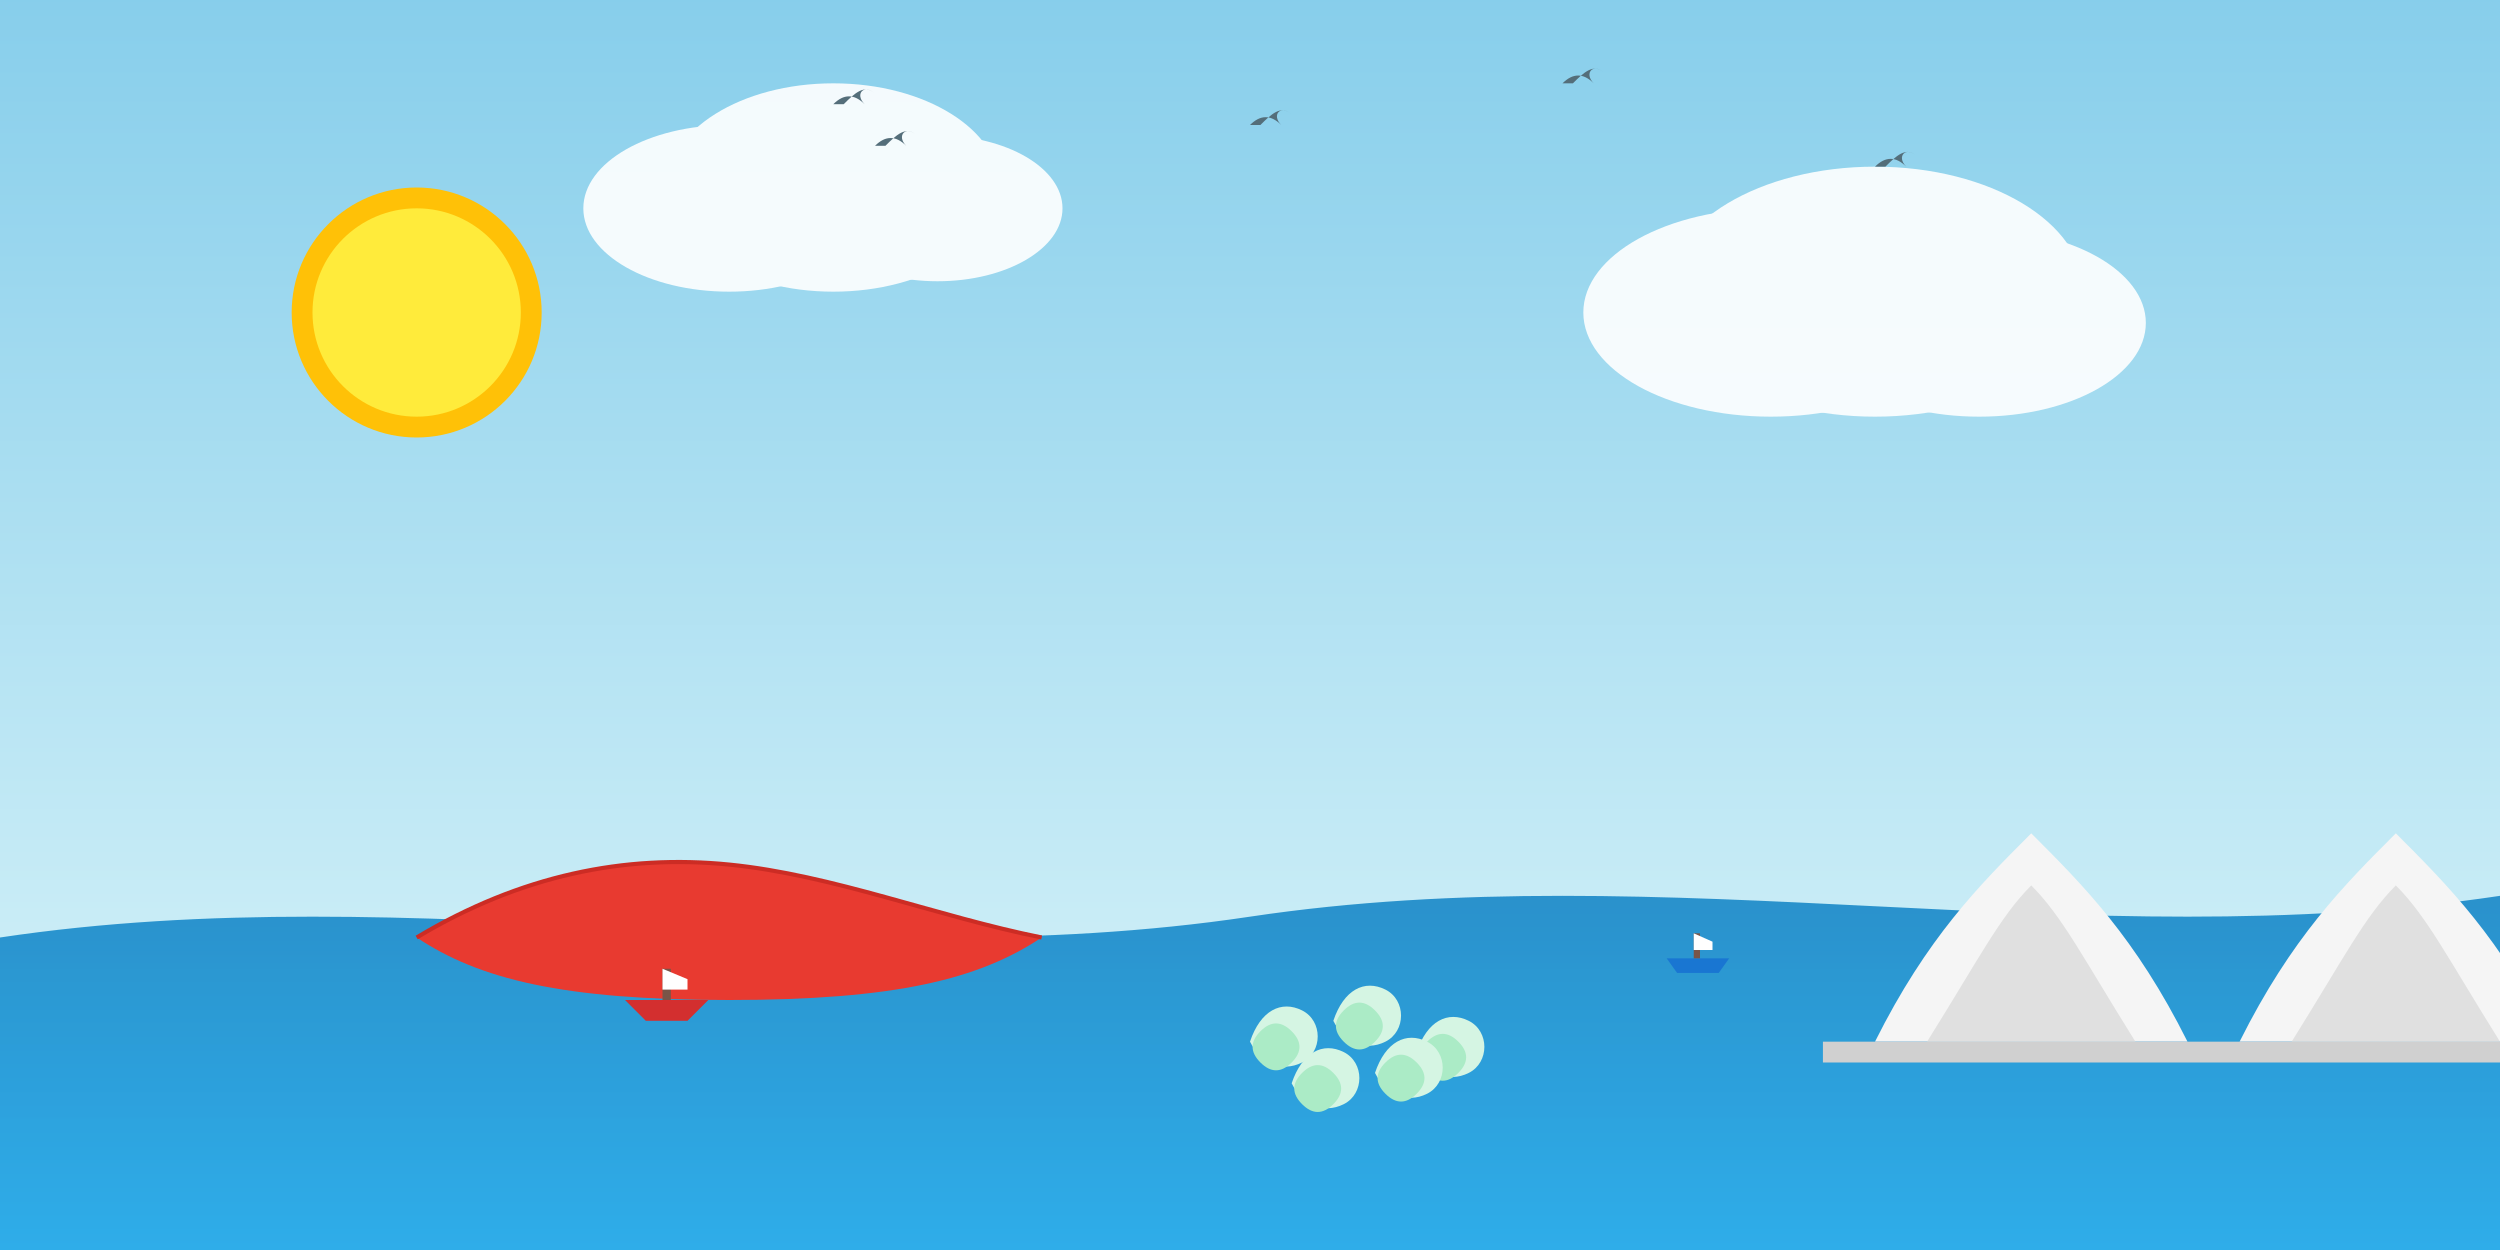 <svg xmlns="http://www.w3.org/2000/svg" width="1200" height="600" viewBox="0 0 1200 600">
  <rect x="0" y="0" width="1200" height="600" fill="#333333" stroke="none"/>
  <defs>
    <linearGradient id="skyGradient" x1="0%" y1="0%" x2="0%" y2="100%">
      <stop offset="0%" stop-color="#87CEEB" />
      <stop offset="100%" stop-color="#E0F7FA" />
    </linearGradient>
    <linearGradient id="waterGradient" x1="0%" y1="0%" x2="0%" y2="100%">
      <stop offset="0%" stop-color="#0277BD" />
      <stop offset="100%" stop-color="#039BE5" />
    </linearGradient>
  </defs>
  
  <!-- Background -->
  <rect width="1200" height="600" fill="url(#skyGradient)" />
  
  <!-- Water -->
  <path d="M0,450 C200,420 400,470 600,440 C800,410 1000,460 1200,430 L1200,600 L0,600 Z" fill="url(#waterGradient)" opacity="0.8" />
  
  <!-- Sydney Opera House -->
  <g transform="translate(900, 400) scale(0.5)">
    <path d="M0,200 C50,100 100,50 150,0 C200,50 250,100 300,200 L0,200 Z" fill="#f5f5f5" />
    <path d="M50,200 C100,120 120,80 150,50 C180,80 200,120 250,200 L50,200 Z" fill="#e0e0e0" />
    <path d="M350,200 C400,100 450,50 500,0 C550,50 600,100 650,200 L350,200 Z" fill="#f5f5f5" />
    <path d="M400,200 C450,120 470,80 500,50 C530,80 550,120 600,200 L400,200 Z" fill="#e0e0e0" />
    <rect x="-50" y="200" width="750" height="20" fill="#d0d0d0" />
  </g>
  
  <!-- Uluru / Ayers Rock -->
  <g transform="translate(200, 450)">
    <path d="M0,0 C50,-30 100,-40 150,-35 C200,-30 250,-10 300,0 C270,20 230,30 150,30 C70,30 30,20 0,0 Z" fill="#e83a30" />
    <path d="M0,0 C50,-30 100,-40 150,-35 C200,-30 250,-10 300,0" fill="none" stroke="#cc2c24" stroke-width="2" />
  </g>
  
  <!-- Great Barrier Reef -->
  <g transform="translate(600, 500)">
    <g transform="translate(0, 0)">
      <path d="M0,0 C5,-15 15,-20 25,-15 C35,-10 35,5 25,10 C15,15 5,10 0,0 Z" fill="#D5F5E3" />
      <path d="M5,-5 C10,-10 15,-10 20,-5 C25,0 25,5 20,10 C15,15 10,15 5,10 C0,5 0,0 5,-5 Z" fill="#ABEBC6" />
    </g>
    <g transform="translate(40, -10)">
      <path d="M0,0 C5,-15 15,-20 25,-15 C35,-10 35,5 25,10 C15,15 5,10 0,0 Z" fill="#D5F5E3" />
      <path d="M5,-5 C10,-10 15,-10 20,-5 C25,0 25,5 20,10 C15,15 10,15 5,10 C0,5 0,0 5,-5 Z" fill="#ABEBC6" />
    </g>
    <g transform="translate(80, 5)">
      <path d="M0,0 C5,-15 15,-20 25,-15 C35,-10 35,5 25,10 C15,15 5,10 0,0 Z" fill="#D5F5E3" />
      <path d="M5,-5 C10,-10 15,-10 20,-5 C25,0 25,5 20,10 C15,15 10,15 5,10 C0,5 0,0 5,-5 Z" fill="#ABEBC6" />
    </g>
    <g transform="translate(20, 20)">
      <path d="M0,0 C5,-15 15,-20 25,-15 C35,-10 35,5 25,10 C15,15 5,10 0,0 Z" fill="#D5F5E3" />
      <path d="M5,-5 C10,-10 15,-10 20,-5 C25,0 25,5 20,10 C15,15 10,15 5,10 C0,5 0,0 5,-5 Z" fill="#ABEBC6" />
    </g>
    <g transform="translate(60, 15)">
      <path d="M0,0 C5,-15 15,-20 25,-15 C35,-10 35,5 25,10 C15,15 5,10 0,0 Z" fill="#D5F5E3" />
      <path d="M5,-5 C10,-10 15,-10 20,-5 C25,0 25,5 20,10 C15,15 10,15 5,10 C0,5 0,0 5,-5 Z" fill="#ABEBC6" />
    </g>
  </g>
  
  <!-- Sun -->
  <circle cx="200" cy="150" r="60" fill="#FFC107" />
  <circle cx="200" cy="150" r="50" fill="#FFEB3B" />
  
  <!-- Clouds -->
  <g opacity="0.9">
    <ellipse cx="350" cy="100" rx="70" ry="40" fill="white" />
    <ellipse cx="400" cy="90" rx="80" ry="50" fill="white" />
    <ellipse cx="450" cy="100" rx="60" ry="35" fill="white" />
    
    <ellipse cx="850" cy="150" rx="90" ry="50" fill="white" />
    <ellipse cx="900" cy="140" rx="100" ry="60" fill="white" />
    <ellipse cx="950" cy="155" rx="80" ry="45" fill="white" />
  </g>
  
  <!-- Small boats on water -->
  <g transform="translate(300, 480)">
    <path d="M0,0 L40,0 L30,10 L10,10 Z" fill="#d32f2f" />
    <rect x="18" y="-15" width="4" height="15" fill="#795548" />
    <path d="M18,-15 L30,-10 L30,-5 L18,-5 Z" fill="#fff" />
  </g>
  
  <g transform="translate(800, 460)">
    <path d="M0,0 L30,0 L25,7 L5,7 Z" fill="#1976D2" />
    <rect x="13" y="-12" width="3" height="12" fill="#795548" />
    <path d="M13,-12 L22,-8 L22,-4 L13,-4 Z" fill="#fff" />
  </g>
  
  <!-- Seagulls -->
  <g fill="#546E7A">
    <path d="M400,50 C405,45 410,45 415,50 C410,45 415,40 420,45 C415,40 410,45 405,50" />
    <path d="M420,70 C425,65 430,65 435,70 C430,65 435,60 440,65 C435,60 430,65 425,70" />
    <path d="M600,60 C605,55 610,55 615,60 C610,55 615,50 620,55 C615,50 610,55 605,60" />
    <path d="M750,40 C755,35 760,35 765,40 C760,35 765,30 770,35 C765,30 760,35 755,40" />
    <path d="M900,80 C905,75 910,75 915,80 C910,75 915,70 920,75 C915,70 910,75 905,80" />
  </g>
</svg>

